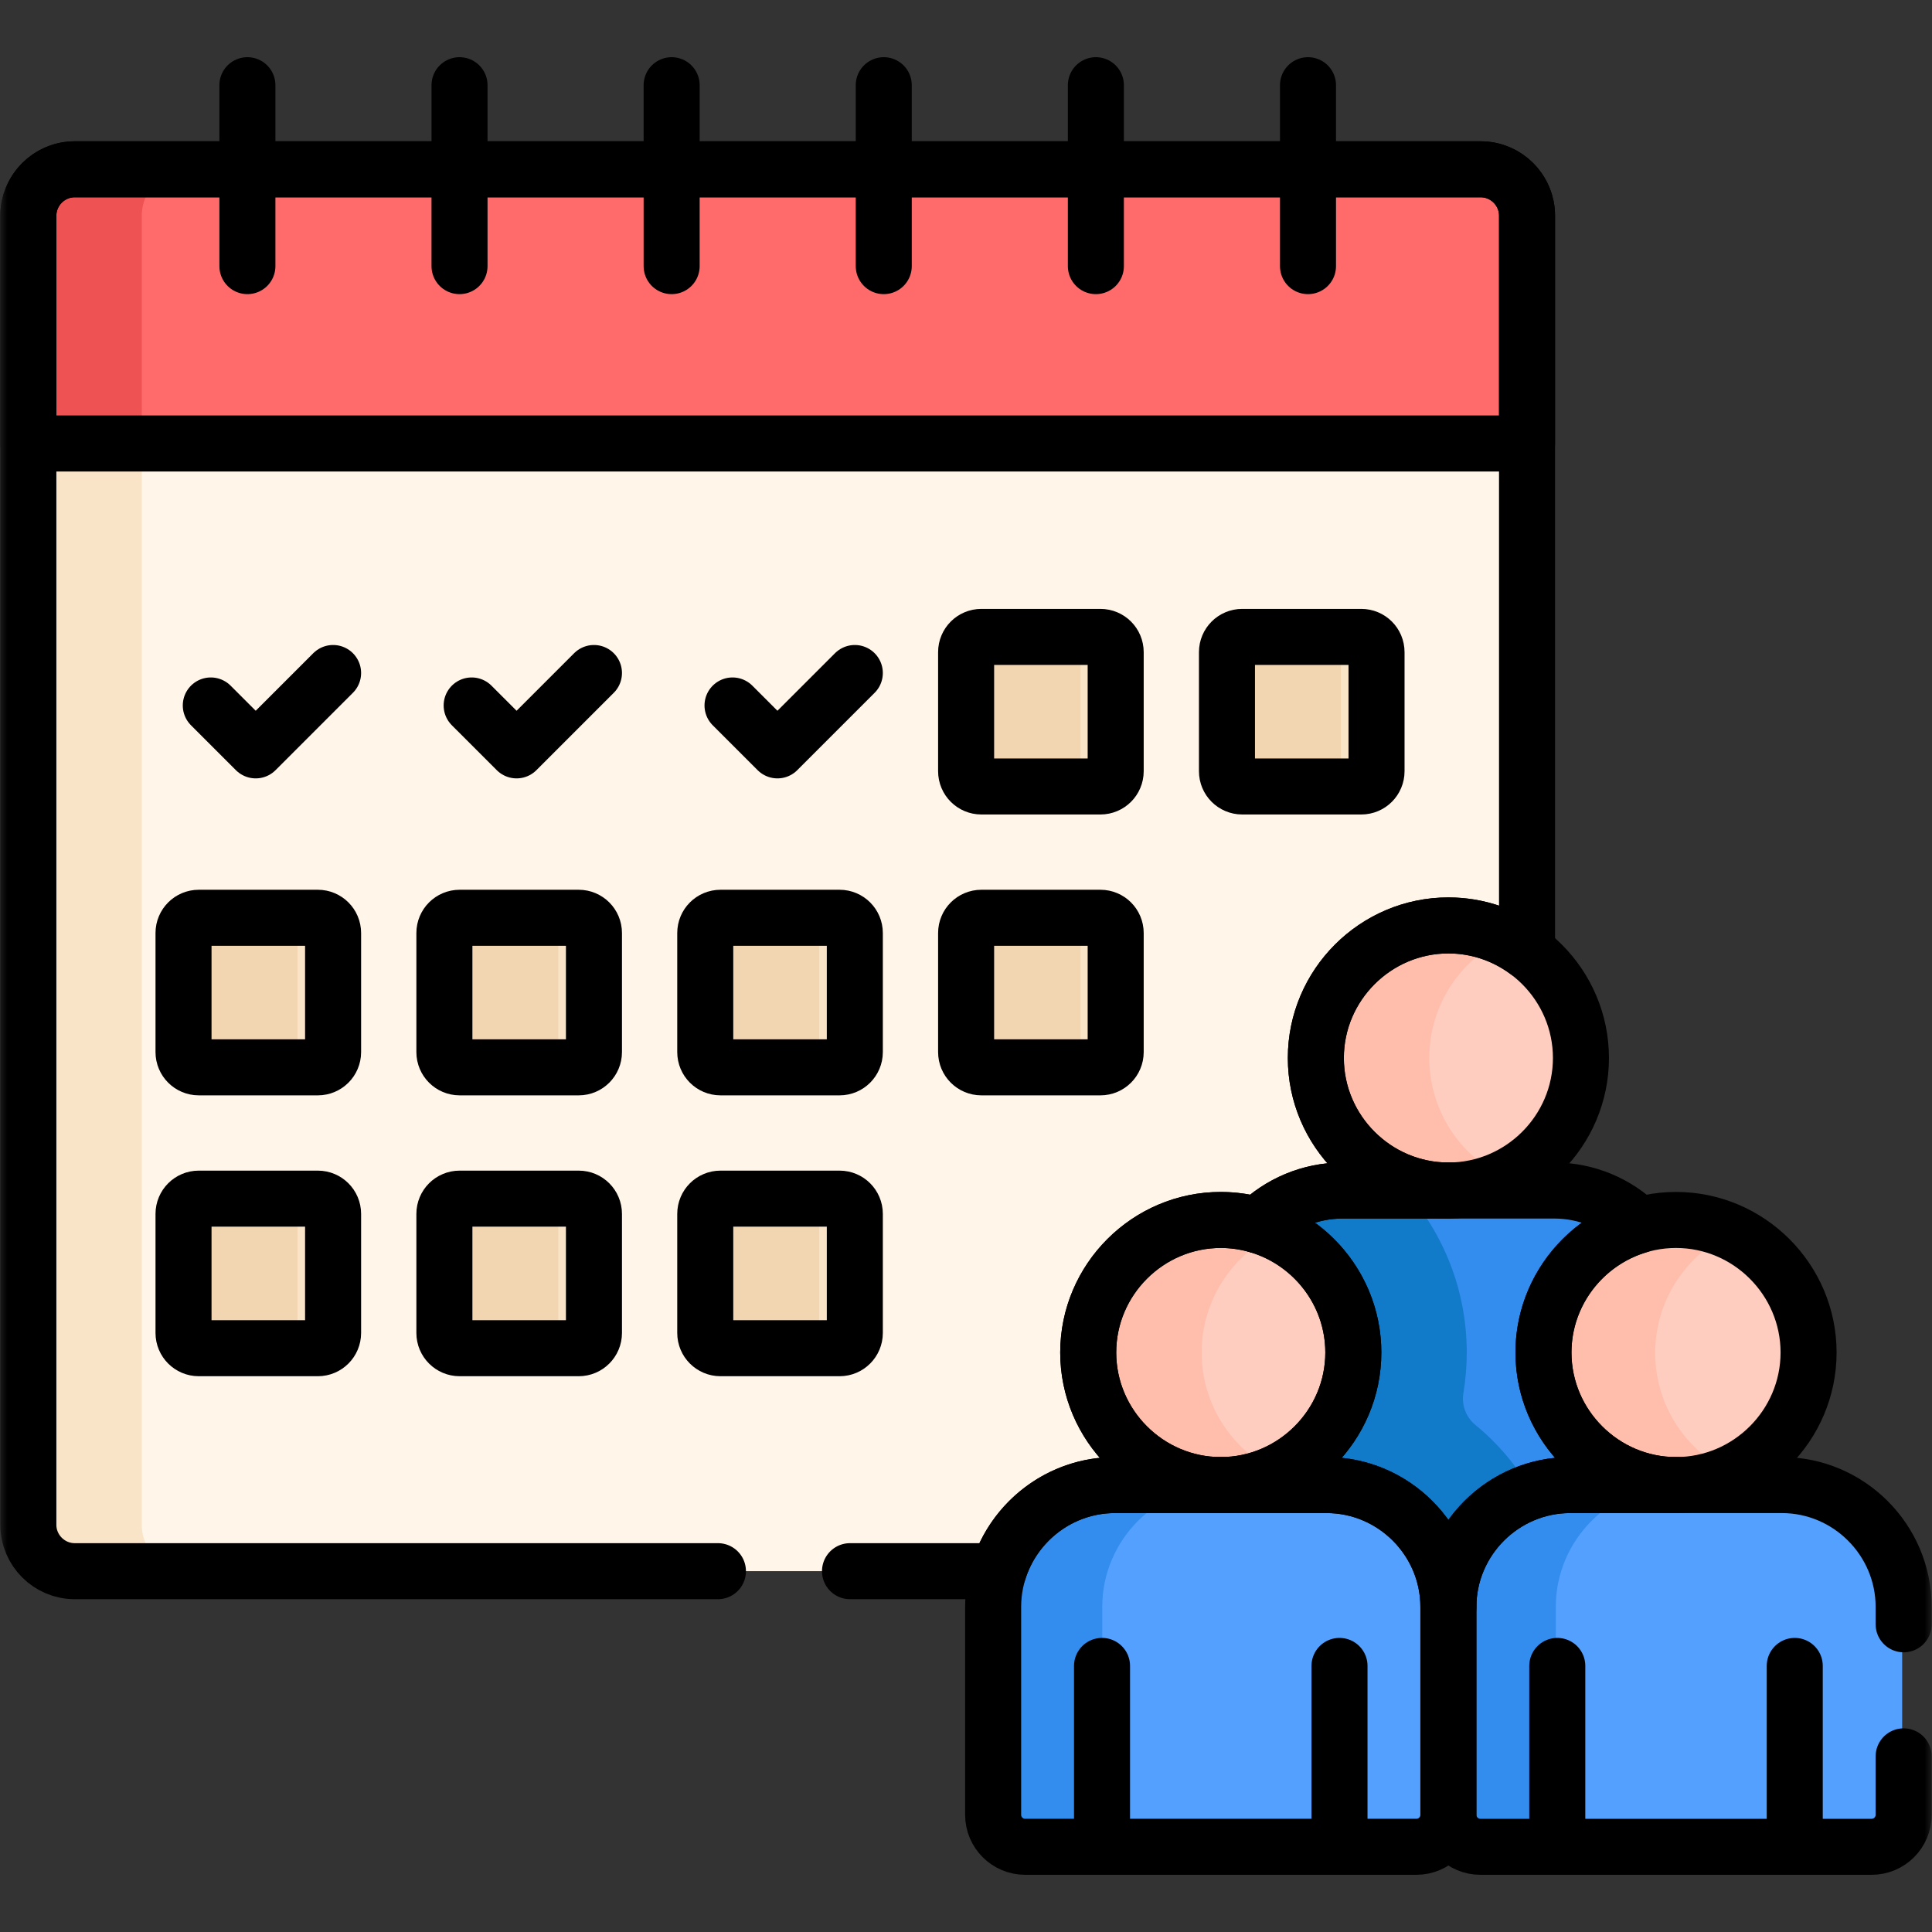 <svg width="130" height="130" viewBox="0 0 130 130" fill="none" xmlns="http://www.w3.org/2000/svg">
<rect x="0" y="0" width="130" height="130" fill="#333333" stroke="none"/>
<mask id="mask0_2315_892" style="mask-type:luminance" maskUnits="userSpaceOnUse" x="0" y="0" width="130" height="130">
<path d="M0 1.52588e-05H130V130H0V1.52588e-05Z" fill="white"/>
</mask>
<g mask="url(#mask0_2315_892)">
<path d="M75.039 100.434L82.157 99.927C77.252 99.926 73.747 95.912 73.747 91.007C73.747 86.102 77.252 82.596 82.158 82.596C83.02 82.596 83.853 82.722 84.642 82.953L84.641 82.953C86.121 81.51 88.138 80.616 90.356 80.616L97.474 80.108C92.569 80.108 89.063 76.095 89.063 71.189C89.063 66.284 92.569 62.778 97.474 62.778C99.451 62.778 101.283 63.431 102.766 64.53V14.509C102.766 14.294 102.744 14.085 102.703 13.882C102.411 12.465 101.149 11.391 99.648 11.391H5.042C3.541 11.391 2.279 12.465 1.988 13.882C1.946 14.085 1.924 14.294 1.924 14.509V102.603C1.924 104.318 3.327 105.721 5.042 105.721H67.712C68.745 102.375 71.366 100.434 75.039 100.434Z" fill="#FFF6E9"/>
<path d="M9.541 102.603V14.509C9.541 14.294 9.563 14.085 9.605 13.882C9.897 12.465 11.159 11.391 12.659 11.391H5.042C3.541 11.391 2.279 12.465 1.988 13.882C1.946 14.085 1.924 14.294 1.924 14.509V102.603C1.924 104.318 3.327 105.721 5.042 105.721H12.659C10.944 105.721 9.541 104.318 9.541 102.603Z" fill="#F9E4C7"/>
<path d="M99.648 11.391H5.042C3.327 11.391 1.924 12.794 1.924 14.508V29.841H102.766V14.508C102.766 12.794 101.363 11.391 99.648 11.391Z" fill="#FF6B6B"/>
<path d="M9.605 13.882C9.897 12.465 11.158 11.391 12.659 11.391H5.042C3.36 11.391 1.924 12.771 1.924 14.509V29.841H9.541V14.509C9.541 14.294 9.563 14.085 9.605 13.882Z" fill="#EE5253"/>
<path d="M82.158 82.088C77.253 82.088 73.239 86.102 73.239 91.007C73.239 95.913 77.253 99.927 82.158 99.927C87.064 99.927 91.077 95.913 91.077 91.007C91.077 86.102 87.064 82.088 82.158 82.088Z" fill="#FFCDBF"/>
<path d="M80.856 91.007C80.856 87.463 82.953 84.384 85.967 82.949C84.81 82.398 83.519 82.088 82.158 82.088C77.253 82.088 73.239 86.102 73.239 91.007C73.239 95.913 77.253 99.927 82.158 99.927C83.519 99.927 84.81 99.616 85.967 99.066C82.953 97.63 80.856 94.552 80.856 91.007Z" fill="#FFBEAB"/>
<path d="M89.277 99.927H75.039C70.531 99.927 66.842 103.615 66.842 108.124V122.113C66.842 123.302 67.806 124.266 68.995 124.266H95.321C96.51 124.266 97.474 123.302 97.474 122.113V108.124C97.474 103.615 93.786 99.927 89.277 99.927Z" fill="#54A0FF"/>
<path d="M74.169 122.113V108.124C74.169 103.615 77.858 99.926 82.366 99.926H75.039C70.531 99.926 66.842 103.615 66.842 108.124V122.113C66.842 123.302 67.806 124.266 68.995 124.266H76.322C75.133 124.266 74.169 123.302 74.169 122.113Z" fill="#338DEF"/>
<path d="M91.077 91.007C91.077 95.912 87.064 99.926 82.159 99.927H89.277C93.786 99.927 97.474 103.615 97.474 108.124C97.474 103.615 101.163 99.927 105.672 99.927H112.79C107.885 99.926 103.872 95.912 103.872 91.007C103.872 86.963 106.601 83.527 110.308 82.445C108.829 81.002 106.811 80.108 104.593 80.108H90.356C88.138 80.108 86.121 81.002 84.641 82.445C88.348 83.527 91.077 86.963 91.077 91.007Z" fill="#338DEF"/>
<path d="M99.279 95.885C98.64 95.362 98.334 94.541 98.47 93.727C98.617 92.842 98.694 91.933 98.694 91.007C98.694 86.835 97.138 83.021 94.579 80.108H90.356C88.138 80.108 86.121 81.002 84.641 82.445C88.348 83.527 91.077 86.963 91.077 91.007C91.077 95.912 87.064 99.926 82.159 99.927H89.277C93.786 99.927 97.475 103.615 97.475 108.124C97.475 104.532 99.817 101.462 103.05 100.362C102.078 98.645 100.796 97.128 99.279 95.885Z" fill="#117AC9"/>
<path d="M21.438 80.654H13.424C12.858 80.654 12.399 81.113 12.399 81.679V89.693C12.399 90.259 12.858 90.718 13.424 90.718H21.438C22.004 90.718 22.463 90.259 22.463 89.693V81.679C22.463 81.113 22.004 80.654 21.438 80.654Z" fill="#F9E4C7"/>
<path d="M20.017 89.693V81.679C20.017 81.113 20.476 80.654 21.041 80.654H13.424C12.858 80.654 12.399 81.113 12.399 81.679V89.693C12.399 90.259 12.858 90.718 13.424 90.718H21.041C20.476 90.718 20.017 90.259 20.017 89.693Z" fill="#F2D5B1"/>
<path d="M21.438 61.755H13.424C12.858 61.755 12.399 62.214 12.399 62.78V70.794C12.399 71.36 12.858 71.819 13.424 71.819H21.438C22.004 71.819 22.463 71.36 22.463 70.794V62.78C22.463 62.214 22.004 61.755 21.438 61.755Z" fill="#F9E4C7"/>
<path d="M20.017 70.794V62.78C20.017 62.214 20.476 61.755 21.041 61.755H13.424C12.858 61.755 12.399 62.214 12.399 62.78V70.794C12.399 71.36 12.858 71.819 13.424 71.819H21.041C20.476 71.819 20.017 71.36 20.017 70.794Z" fill="#F2D5B1"/>
<path d="M38.991 80.654H30.977C30.411 80.654 29.952 81.113 29.952 81.679V89.693C29.952 90.259 30.411 90.718 30.977 90.718H38.991C39.557 90.718 40.016 90.259 40.016 89.693V81.679C40.016 81.113 39.557 80.654 38.991 80.654Z" fill="#F9E4C7"/>
<path d="M37.569 89.693V81.679C37.569 81.113 38.028 80.654 38.594 80.654H30.977C30.411 80.654 29.952 81.113 29.952 81.679V89.693C29.952 90.259 30.411 90.718 30.977 90.718H38.594C38.028 90.718 37.569 90.259 37.569 89.693Z" fill="#F2D5B1"/>
<path d="M38.991 61.755H30.977C30.411 61.755 29.952 62.214 29.952 62.78V70.794C29.952 71.36 30.411 71.819 30.977 71.819H38.991C39.557 71.819 40.016 71.36 40.016 70.794V62.78C40.016 62.214 39.557 61.755 38.991 61.755Z" fill="#F9E4C7"/>
<path d="M37.569 70.794V62.78C37.569 62.214 38.028 61.755 38.594 61.755H30.977C30.411 61.755 29.952 62.214 29.952 62.78V70.794C29.952 71.36 30.411 71.819 30.977 71.819H38.594C38.028 71.819 37.569 71.36 37.569 70.794Z" fill="#F2D5B1"/>
<path d="M56.544 80.654H48.53C47.964 80.654 47.505 81.113 47.505 81.679V89.693C47.505 90.259 47.964 90.718 48.53 90.718H56.544C57.11 90.718 57.569 90.259 57.569 89.693V81.679C57.569 81.113 57.11 80.654 56.544 80.654Z" fill="#F9E4C7"/>
<path d="M55.122 89.693V81.679C55.122 81.113 55.581 80.654 56.147 80.654H48.53C47.964 80.654 47.505 81.113 47.505 81.679V89.693C47.505 90.259 47.964 90.718 48.53 90.718H56.147C55.581 90.718 55.122 90.259 55.122 89.693Z" fill="#F2D5B1"/>
<path d="M56.544 61.755H48.53C47.964 61.755 47.505 62.214 47.505 62.78V70.794C47.505 71.36 47.964 71.819 48.53 71.819H56.544C57.11 71.819 57.569 71.36 57.569 70.794V62.78C57.569 62.214 57.11 61.755 56.544 61.755Z" fill="#F9E4C7"/>
<path d="M55.122 70.794V62.78C55.122 62.214 55.581 61.755 56.147 61.755H48.53C47.964 61.755 47.505 62.214 47.505 62.78V70.794C47.505 71.36 47.964 71.819 48.53 71.819H56.147C55.581 71.819 55.122 71.36 55.122 70.794Z" fill="#F2D5B1"/>
<path d="M74.127 61.801H66.113C65.547 61.801 65.088 62.26 65.088 62.826V70.84C65.088 71.406 65.547 71.865 66.113 71.865H74.127C74.693 71.865 75.152 71.406 75.152 70.84V62.826C75.152 62.26 74.693 61.801 74.127 61.801Z" fill="#F9E4C7"/>
<path d="M72.705 70.84V62.827C72.705 62.26 73.164 61.801 73.73 61.801H66.113C65.547 61.801 65.088 62.26 65.088 62.827V70.84C65.088 71.406 65.547 71.865 66.113 71.865H73.73C73.164 71.865 72.705 71.406 72.705 70.84Z" fill="#F2D5B1"/>
<path d="M74.127 42.903H66.113C65.547 42.903 65.088 43.361 65.088 43.928V51.942C65.088 52.508 65.547 52.967 66.113 52.967H74.127C74.693 52.967 75.152 52.508 75.152 51.942V43.928C75.152 43.361 74.693 42.903 74.127 42.903Z" fill="#F9E4C7"/>
<path d="M72.705 51.942V43.928C72.705 43.361 73.164 42.903 73.73 42.903H66.113C65.547 42.903 65.088 43.361 65.088 43.928V51.942C65.088 52.508 65.547 52.966 66.113 52.966H73.73C73.164 52.966 72.705 52.508 72.705 51.942Z" fill="#F2D5B1"/>
<path d="M91.65 42.903H83.636C83.07 42.903 82.611 43.361 82.611 43.928V51.942C82.611 52.508 83.07 52.967 83.636 52.967H91.65C92.216 52.967 92.674 52.508 92.674 51.942V43.928C92.674 43.361 92.216 42.903 91.65 42.903Z" fill="#F9E4C7"/>
<path d="M90.228 51.942V43.928C90.228 43.361 90.687 42.903 91.253 42.903H83.635C83.07 42.903 82.611 43.361 82.611 43.928V51.942C82.611 52.508 83.07 52.966 83.635 52.966H91.253C90.687 52.966 90.228 52.508 90.228 51.942Z" fill="#F2D5B1"/>
<path d="M97.475 62.27C92.569 62.27 88.555 66.284 88.555 71.189C88.555 76.095 92.569 80.108 97.475 80.108C102.38 80.108 106.394 76.095 106.394 71.189C106.394 66.284 102.38 62.27 97.475 62.27Z" fill="#FFCDBF"/>
<path d="M96.173 71.189C96.173 67.644 98.269 64.566 101.283 63.131C100.126 62.58 98.835 62.27 97.475 62.27C92.569 62.27 88.555 66.284 88.555 71.189C88.555 76.095 92.569 80.108 97.475 80.108C98.835 80.108 100.126 79.798 101.283 79.248C98.269 77.812 96.173 74.734 96.173 71.189Z" fill="#FFBEAB"/>
<path d="M112.676 82.117C107.77 82.117 103.757 86.131 103.757 91.036C103.757 95.942 107.77 99.955 112.676 99.955C117.581 99.955 121.595 95.942 121.595 91.036C121.595 86.131 117.581 82.117 112.676 82.117Z" fill="#FFCDBF"/>
<path d="M111.374 91.036C111.374 87.491 113.471 84.413 116.484 82.978C115.328 82.427 114.036 82.117 112.676 82.117C107.77 82.117 103.757 86.131 103.757 91.036C103.757 95.942 107.77 99.955 112.676 99.955C114.036 99.955 115.328 99.645 116.484 99.094C113.471 97.659 111.374 94.581 111.374 91.036Z" fill="#FFBEAB"/>
<path d="M119.795 99.927H105.557C101.048 99.927 97.359 103.615 97.359 108.124V122.113C97.359 123.302 98.324 124.266 99.513 124.266H125.839C127.028 124.266 127.992 123.302 127.992 122.113V108.124C127.992 103.615 124.304 99.927 119.795 99.927Z" fill="#54A0FF"/>
<path d="M104.687 122.113V108.124C104.687 103.615 108.375 99.926 112.884 99.926H105.557C101.048 99.926 97.36 103.615 97.36 108.124V122.113C97.36 123.302 98.323 124.266 99.513 124.266H106.84C105.651 124.266 104.687 123.302 104.687 122.113Z" fill="#338DEF"/>
<path d="M99.633 11.391H5.026C3.312 11.391 1.908 12.794 1.908 14.508V29.841H102.751V14.508C102.751 12.794 101.348 11.391 99.633 11.391Z" stroke="black" stroke-width="3.77" stroke-miterlimit="10" stroke-linecap="round" stroke-linejoin="round"/>
<path d="M16.647 5.733V17.907" stroke="black" stroke-width="3.77" stroke-miterlimit="10" stroke-linecap="round" stroke-linejoin="round"/>
<path d="M30.92 5.733V17.907" stroke="black" stroke-width="3.77" stroke-miterlimit="10" stroke-linecap="round" stroke-linejoin="round"/>
<path d="M45.193 5.733V17.907" stroke="black" stroke-width="3.77" stroke-miterlimit="10" stroke-linecap="round" stroke-linejoin="round"/>
<path d="M59.466 5.733V17.907" stroke="black" stroke-width="3.77" stroke-miterlimit="10" stroke-linecap="round" stroke-linejoin="round"/>
<path d="M73.739 5.733V17.907" stroke="black" stroke-width="3.77" stroke-miterlimit="10" stroke-linecap="round" stroke-linejoin="round"/>
<path d="M88.012 5.733V17.907" stroke="black" stroke-width="3.77" stroke-miterlimit="10" stroke-linecap="round" stroke-linejoin="round"/>
<path d="M74.047 42.856H66.033C65.467 42.856 65.008 43.315 65.008 43.881V51.895C65.008 52.461 65.467 52.92 66.033 52.92H74.047C74.613 52.92 75.072 52.461 75.072 51.895V43.881C75.072 43.315 74.613 42.856 74.047 42.856Z" stroke="black" stroke-width="3.77" stroke-miterlimit="10" stroke-linecap="round" stroke-linejoin="round"/>
<path d="M91.6 42.856H83.586C83.019 42.856 82.56 43.315 82.56 43.881V51.895C82.56 52.461 83.019 52.92 83.586 52.92H91.6C92.166 52.92 92.624 52.461 92.624 51.895V43.881C92.624 43.315 92.166 42.856 91.6 42.856Z" stroke="black" stroke-width="3.77" stroke-miterlimit="10" stroke-linecap="round" stroke-linejoin="round"/>
<path d="M21.388 61.755H13.374C12.808 61.755 12.349 62.214 12.349 62.78V70.794C12.349 71.36 12.808 71.819 13.374 71.819H21.388C21.954 71.819 22.413 71.36 22.413 70.794V62.78C22.413 62.214 21.954 61.755 21.388 61.755Z" stroke="black" stroke-width="3.77" stroke-miterlimit="10" stroke-linecap="round" stroke-linejoin="round"/>
<path d="M38.941 61.755H30.927C30.361 61.755 29.902 62.214 29.902 62.78V70.794C29.902 71.36 30.361 71.819 30.927 71.819H38.941C39.507 71.819 39.966 71.36 39.966 70.794V62.78C39.966 62.214 39.507 61.755 38.941 61.755Z" stroke="black" stroke-width="3.77" stroke-miterlimit="10" stroke-linecap="round" stroke-linejoin="round"/>
<path d="M56.494 61.755H48.48C47.914 61.755 47.455 62.214 47.455 62.78V70.794C47.455 71.36 47.914 71.819 48.48 71.819H56.494C57.06 71.819 57.519 71.36 57.519 70.794V62.78C57.519 62.214 57.06 61.755 56.494 61.755Z" stroke="black" stroke-width="3.77" stroke-miterlimit="10" stroke-linecap="round" stroke-linejoin="round"/>
<path d="M74.047 61.755H66.033C65.467 61.755 65.008 62.214 65.008 62.78V70.794C65.008 71.36 65.467 71.819 66.033 71.819H74.047C74.613 71.819 75.072 71.36 75.072 70.794V62.78C75.072 62.214 74.613 61.755 74.047 61.755Z" stroke="black" stroke-width="3.77" stroke-miterlimit="10" stroke-linecap="round" stroke-linejoin="round"/>
<path d="M21.388 80.654H13.374C12.808 80.654 12.349 81.113 12.349 81.679V89.693C12.349 90.259 12.808 90.718 13.374 90.718H21.388C21.954 90.718 22.413 90.259 22.413 89.693V81.679C22.413 81.113 21.954 80.654 21.388 80.654Z" stroke="black" stroke-width="3.77" stroke-miterlimit="10" stroke-linecap="round" stroke-linejoin="round"/>
<path d="M38.941 80.654H30.927C30.361 80.654 29.902 81.113 29.902 81.679V89.693C29.902 90.259 30.361 90.718 30.927 90.718H38.941C39.507 90.718 39.966 90.259 39.966 89.693V81.679C39.966 81.113 39.507 80.654 38.941 80.654Z" stroke="black" stroke-width="3.77" stroke-miterlimit="10" stroke-linecap="round" stroke-linejoin="round"/>
<path d="M56.494 80.654H48.48C47.914 80.654 47.455 81.113 47.455 81.679V89.693C47.455 90.259 47.914 90.718 48.48 90.718H56.494C57.06 90.718 57.519 90.259 57.519 89.693V81.679C57.519 81.113 57.06 80.654 56.494 80.654Z" stroke="black" stroke-width="3.77" stroke-miterlimit="10" stroke-linecap="round" stroke-linejoin="round"/>
<path d="M14.184 47.469L17.207 50.491L22.413 45.285" stroke="black" stroke-width="3.77" stroke-miterlimit="10" stroke-linecap="round" stroke-linejoin="round"/>
<path d="M31.737 47.469L34.76 50.491L39.966 45.285" stroke="black" stroke-width="3.77" stroke-miterlimit="10" stroke-linecap="round" stroke-linejoin="round"/>
<path d="M49.29 47.469L52.313 50.491L57.519 45.285" stroke="black" stroke-width="3.77" stroke-miterlimit="10" stroke-linecap="round" stroke-linejoin="round"/>
<path d="M97.459 62.27C92.554 62.27 88.54 66.284 88.54 71.189C88.54 76.095 92.554 80.108 97.459 80.108C102.365 80.108 106.378 76.095 106.378 71.189C106.378 66.284 102.365 62.27 97.459 62.27Z" stroke="black" stroke-width="3.77" stroke-miterlimit="10" stroke-linecap="round" stroke-linejoin="round"/>
<path d="M82.143 82.088C77.237 82.088 73.224 86.102 73.224 91.007C73.224 95.913 77.237 99.927 82.143 99.927C87.048 99.927 91.062 95.913 91.062 91.007C91.062 86.102 87.048 82.088 82.143 82.088Z" stroke="black" stroke-width="3.77" stroke-miterlimit="10" stroke-linecap="round" stroke-linejoin="round"/>
<path d="M74.153 112.096V124.267" stroke="black" stroke-width="3.77" stroke-miterlimit="10" stroke-linecap="round" stroke-linejoin="round"/>
<path d="M90.132 112.096V124.267" stroke="black" stroke-width="3.77" stroke-miterlimit="10" stroke-linecap="round" stroke-linejoin="round"/>
<path d="M89.262 99.927H75.024C70.515 99.927 66.826 103.615 66.826 108.124V122.113C66.826 123.302 67.79 124.266 68.98 124.266H95.306C96.495 124.266 97.459 123.302 97.459 122.113V108.124C97.459 103.615 93.77 99.927 89.262 99.927Z" stroke="black" stroke-width="3.77" stroke-miterlimit="10" stroke-linecap="round" stroke-linejoin="round"/>
<path d="M112.775 82.088C107.87 82.088 103.856 86.102 103.856 91.007C103.856 95.913 107.87 99.927 112.775 99.927C117.681 99.927 121.695 95.913 121.695 91.007C121.695 86.102 117.681 82.088 112.775 82.088Z" stroke="black" stroke-width="3.77" stroke-miterlimit="10" stroke-linecap="round" stroke-linejoin="round"/>
<path d="M104.786 112.096V124.267" stroke="black" stroke-width="3.77" stroke-miterlimit="10" stroke-linecap="round" stroke-linejoin="round"/>
<path d="M120.765 112.096V124.267" stroke="black" stroke-width="3.77" stroke-miterlimit="10" stroke-linecap="round" stroke-linejoin="round"/>
<path d="M91.062 91.007C91.062 95.912 87.048 99.926 82.143 99.927H89.262C93.77 99.927 97.459 103.615 97.459 108.124C97.459 103.615 101.148 99.927 105.656 99.927H112.775C107.869 99.926 103.856 95.912 103.856 91.007C103.856 86.963 106.586 83.527 110.292 82.445C108.813 81.002 106.795 80.108 104.578 80.108H90.34C88.123 80.108 86.105 81.002 84.626 82.445C88.333 83.527 91.062 86.963 91.062 91.007Z" stroke="black" stroke-width="3.77" stroke-miterlimit="10" stroke-linecap="round" stroke-linejoin="round"/>
<path d="M57.195 105.721H67.188C68.222 102.375 71.35 99.927 75.024 99.927H82.142C77.237 99.926 73.224 95.912 73.224 91.007C73.224 86.102 77.237 82.088 82.143 82.088C83.004 82.088 83.837 82.214 84.626 82.445L84.626 82.445C86.105 81.002 88.123 80.108 90.34 80.108H97.458C92.553 80.108 88.54 76.094 88.54 71.189C88.54 66.284 92.554 62.27 97.459 62.27C99.436 62.27 101.268 62.923 102.751 64.022V14.509C102.751 14.294 102.729 14.085 102.687 13.882C102.395 12.465 101.133 11.391 99.633 11.391H5.026C3.526 11.391 2.264 12.465 1.972 13.882C1.93 14.085 1.908 14.294 1.908 14.509V102.603C1.908 104.318 3.311 105.721 5.026 105.721H48.308" stroke="black" stroke-width="3.77" stroke-miterlimit="10" stroke-linecap="round" stroke-linejoin="round"/>
<path d="M128.092 109.295V108.124C128.092 103.615 124.403 99.927 119.894 99.927H105.657C101.148 99.927 97.459 103.615 97.459 108.124V122.113C97.459 123.302 98.423 124.267 99.613 124.267H125.938C127.127 124.267 128.092 123.302 128.092 122.113V118.181" stroke="black" stroke-width="3.77" stroke-miterlimit="10" stroke-linecap="round" stroke-linejoin="round"/>
</g>
</svg>
